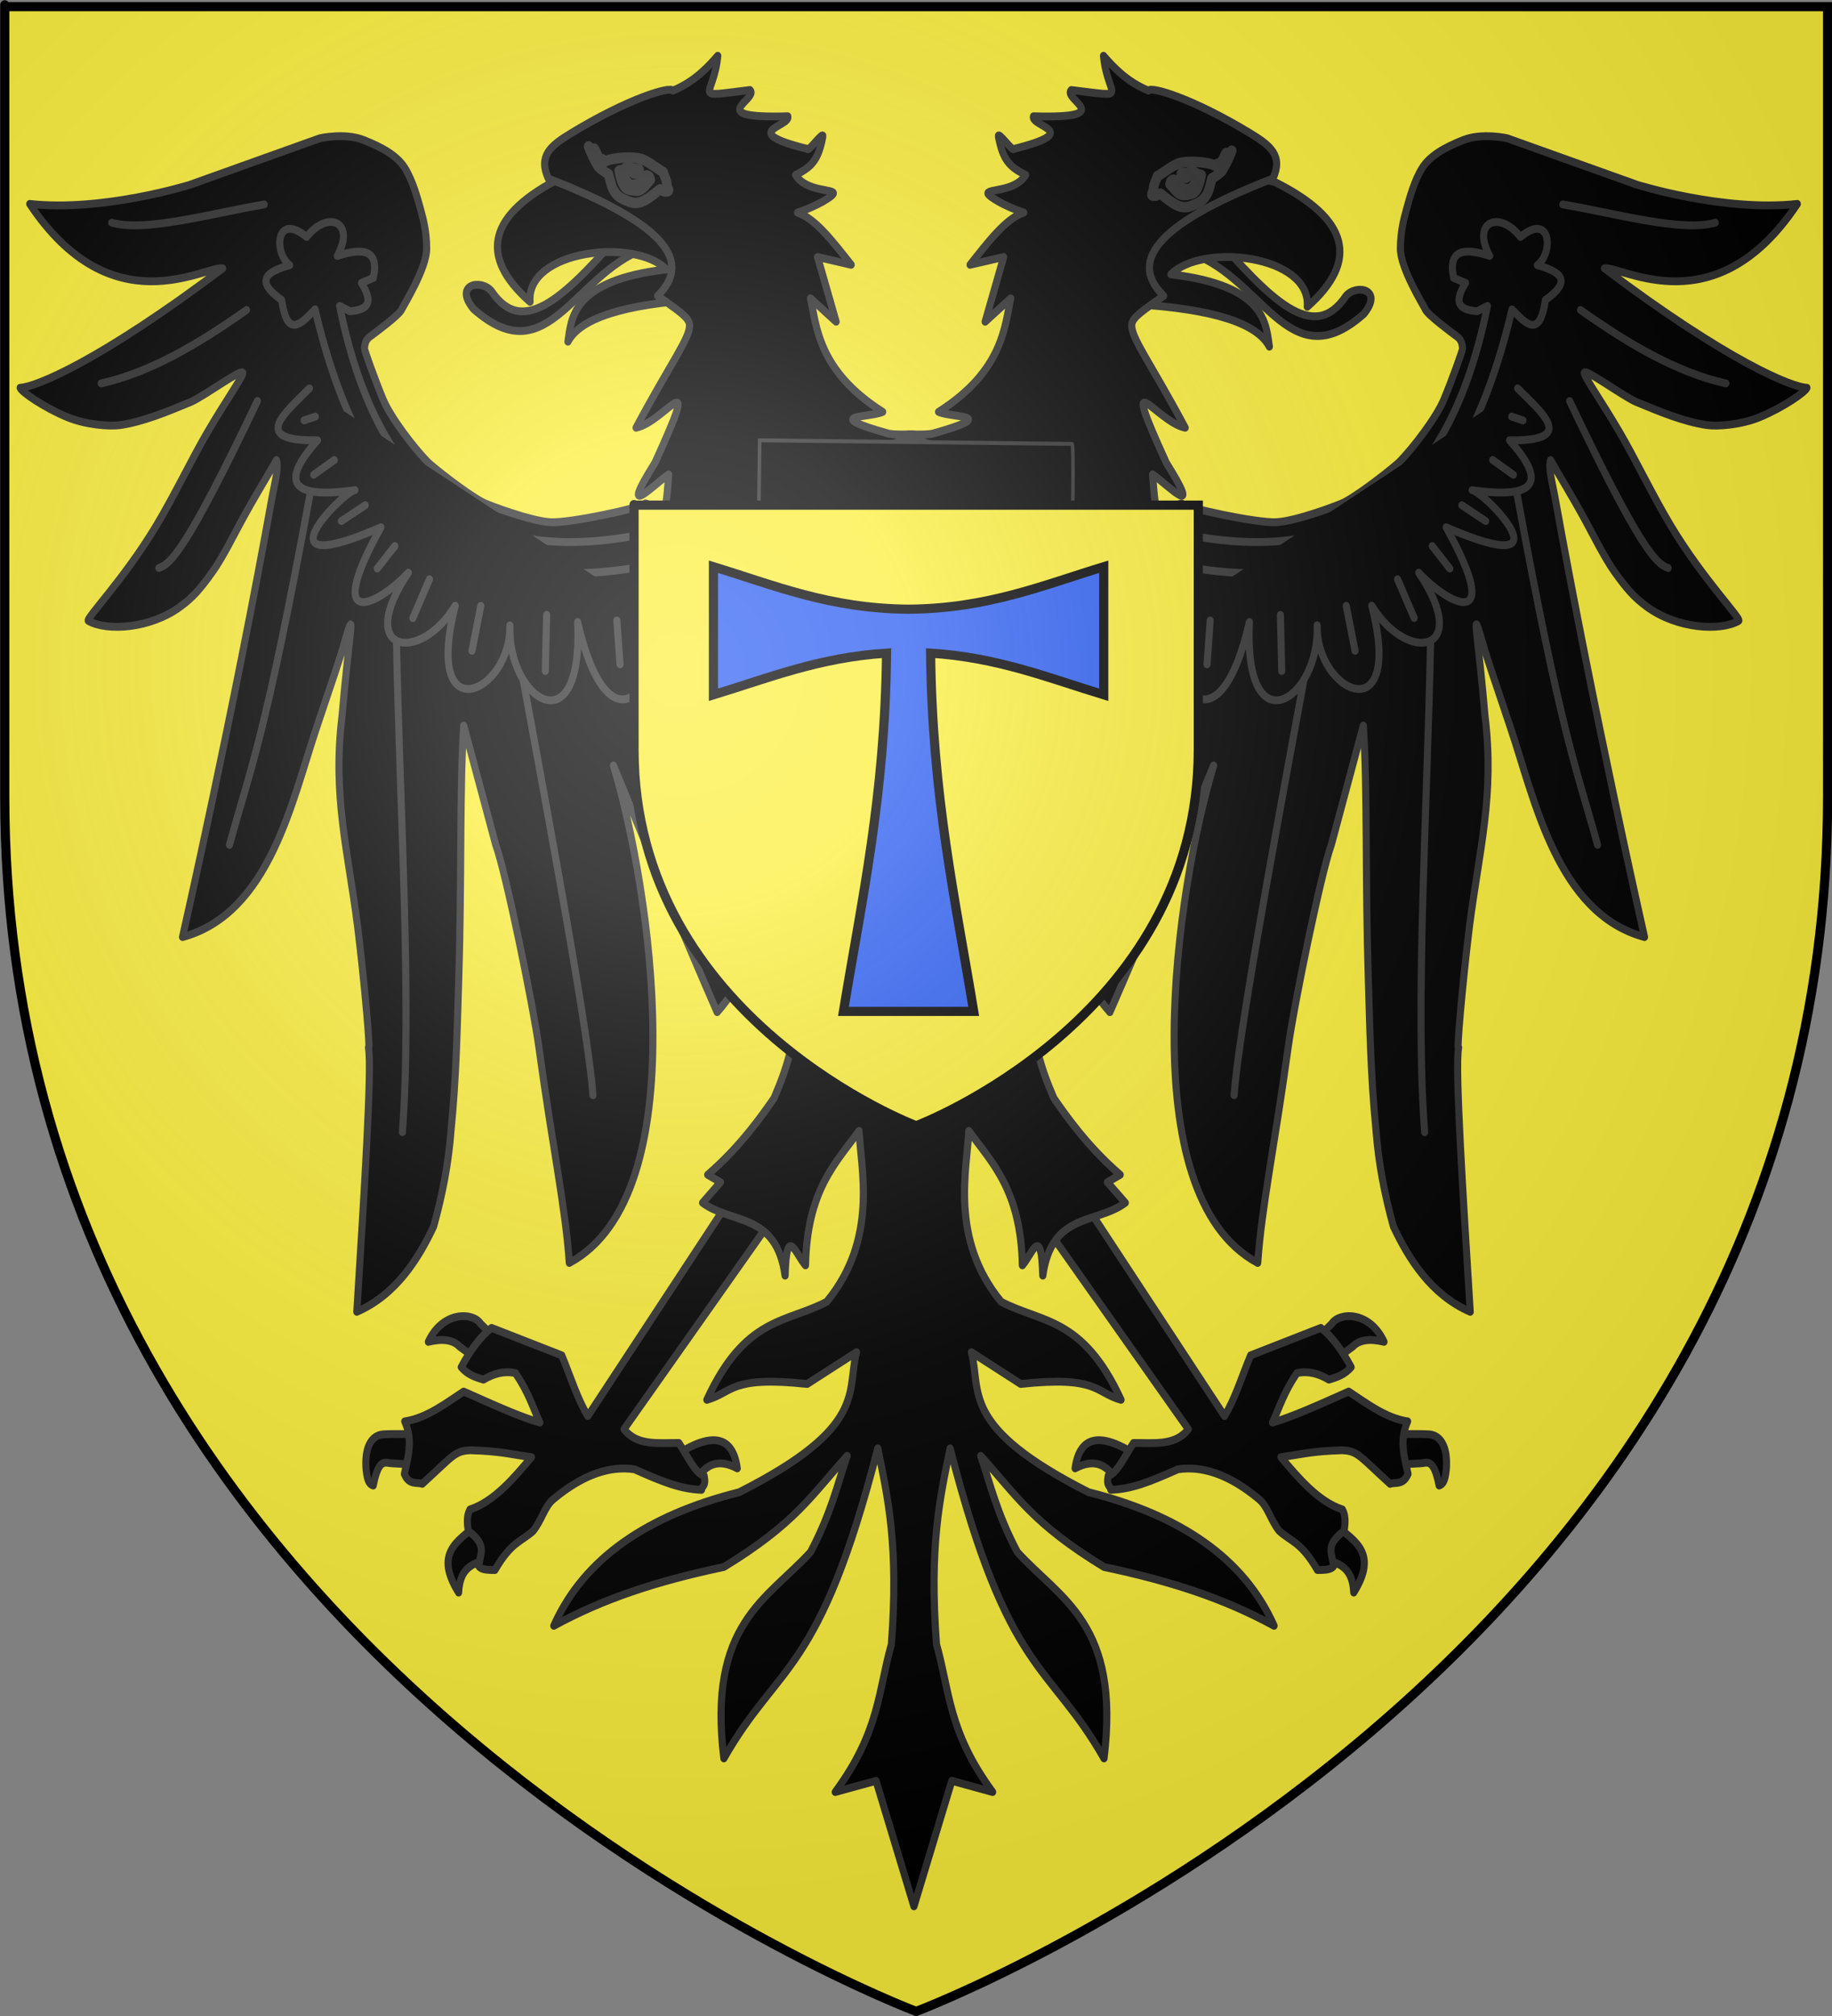 <?xml version="1.0" encoding="UTF-8" standalone="no"?>
<svg
   xmlns:dc="http://purl.org/dc/elements/1.1/"
   xmlns:cc="http://web.resource.org/cc/"
   xmlns:rdf="http://www.w3.org/1999/02/22-rdf-syntax-ns#"
   xmlns:svg="http://www.w3.org/2000/svg"
   xmlns="http://www.w3.org/2000/svg"
   xmlns:xlink="http://www.w3.org/1999/xlink"
   xmlns:sodipodi="http://sodipodi.sourceforge.net/DTD/sodipodi-0.dtd"
   xmlns:inkscape="http://www.inkscape.org/namespaces/inkscape"
   height="660"
   width="600"
   version="1.0"
   id="svg2"
   sodipodi:version="0.32"
   inkscape:version="0.45.1"
   sodipodi:docname="Blason_Saint_Antoine_lAbbaye.svg"
   sodipodi:docbase="C:\monAtelierGraphique\Blasons"
   inkscape:export-filename="/Users/olivier/Desktop/Blason Rouge/Blason_Vide_3D.png"
   inkscape:export-xdpi="144"
   inkscape:export-ydpi="144"
   inkscape:output_extension="org.inkscape.output.svg.inkscape">
  <rect width="100%" height="100%" fill="#808080" stroke="none"/>
  <sodipodi:namedview
     inkscape:window-height="750"
     inkscape:window-width="1280"
     inkscape:pageshadow="2"
     inkscape:pageopacity="0.0"
     guidetolerance="10.0"
     gridtolerance="10.0"
     objecttolerance="10.0"
     borderopacity="1.0"
     bordercolor="#666666"
     pagecolor="#ffffff"
     id="base"
     showgrid="false"
     height="660px"
     inkscape:zoom="0.1575"
     inkscape:cx="574.2431"
     inkscape:cy="213.4076"
     inkscape:window-x="-8"
     inkscape:window-y="-8"
     inkscape:current-layer="layer1"
     showguides="true"
     inkscape:guide-bbox="true" />
  <desc
     id="desc4">Flag of Canton of Valais (Wallis)</desc>
  <defs
     id="defs6">
    <linearGradient
       id="linearGradient2893">
      <stop
         style="stop-color:white;stop-opacity:0.314;"
         offset="0"
         id="stop2895" />
      <stop
         id="stop2897"
         offset="0.19"
         style="stop-color:white;stop-opacity:0.251;" />
      <stop
         style="stop-color:#6b6b6b;stop-opacity:0.125;"
         offset="0.6"
         id="stop2901" />
      <stop
         style="stop-color:black;stop-opacity:0.125;"
         offset="1"
         id="stop2899" />
    </linearGradient>
    <linearGradient
       id="linearGradient2885">
      <stop
         id="stop2887"
         offset="0"
         style="stop-color:white;stop-opacity:1;" />
      <stop
         style="stop-color:white;stop-opacity:1;"
         offset="0.229"
         id="stop2891" />
      <stop
         id="stop2889"
         offset="1"
         style="stop-color:black;stop-opacity:1;" />
    </linearGradient>
    <linearGradient
       id="linearGradient2955">
      <stop
         id="stop2867"
         offset="0"
         style="stop-color:#fd0000;stop-opacity:1;" />
      <stop
         style="stop-color:#e77275;stop-opacity:0.659;"
         offset="0.5"
         id="stop2873" />
      <stop
         style="stop-color:black;stop-opacity:0.323;"
         offset="1"
         id="stop2959" />
    </linearGradient>
    <radialGradient
       inkscape:collect="always"
       xlink:href="#linearGradient2955"
       id="radialGradient2961"
       cx="225.524"
       cy="218.901"
       fx="225.524"
       fy="218.901"
       r="300"
       gradientTransform="matrix(-4.167939e-4,2.183,-1.884,-3.599562e-4,615.597,-289.121)"
       gradientUnits="userSpaceOnUse" />
    <polygon
       id="star"
       transform="scale(53,53)"
       points="0,-1 0.588,0.809 -0.951,-0.309 0.951,-0.309 -0.588,0.809 0,-1 " />
    <clipPath
       id="clip">
      <path
         d="M 0,-200 L 0,600 L 300,600 L 300,-200 L 0,-200 z "
         id="path10" />
    </clipPath>
    <radialGradient
       inkscape:collect="always"
       xlink:href="#linearGradient2955"
       id="radialGradient1911"
       gradientUnits="userSpaceOnUse"
       gradientTransform="matrix(-4.167939e-4,2.183,-1.884,-3.599562e-4,615.597,-289.121)"
       cx="225.524"
       cy="218.901"
       fx="225.524"
       fy="218.901"
       r="300" />
    <radialGradient
       inkscape:collect="always"
       xlink:href="#linearGradient2955"
       id="radialGradient2865"
       gradientUnits="userSpaceOnUse"
       gradientTransform="matrix(0,1.749,-1.593,-1.049767e-7,551.788,-191.29)"
       cx="225.524"
       cy="218.901"
       fx="225.524"
       fy="218.901"
       r="300" />
    <radialGradient
       inkscape:collect="always"
       xlink:href="#linearGradient2955"
       id="radialGradient2871"
       gradientUnits="userSpaceOnUse"
       gradientTransform="matrix(0,1.386,-1.323,-5.741131e-8,-158.082,-109.541)"
       cx="225.524"
       cy="218.901"
       fx="225.524"
       fy="218.901"
       r="300" />
    <radialGradient
       inkscape:collect="always"
       xlink:href="#linearGradient2893"
       id="radialGradient3163"
       gradientUnits="userSpaceOnUse"
       gradientTransform="matrix(1.353,0,0,1.349,-77.629,-85.747)"
       cx="221.445"
       cy="226.331"
       fx="221.445"
       fy="226.331"
       r="300" />
  </defs>
  <g
     inkscape:groupmode="layer"
     id="layer3"
     inkscape:label="Fond écu"
     style="display:inline"
     sodipodi:insensitive="true">
    <path
       id="path2855"
       style="fill:#fcef3c;fill-opacity:1;fill-rule:evenodd;stroke:none;stroke-width:1px;stroke-linecap:butt;stroke-linejoin:miter;stroke-opacity:1"
       d="M 300,658.5 C 300,658.5 598.5,546.18 598.5,260.728 C 598.5,-24.723 598.5,2.176 598.5,2.176 L 1.5,2.176 L 1.5,260.728 C 1.5,546.18 300,658.5 300,658.5 z "
       sodipodi:nodetypes="cccccc" />
  </g>
  <g
     inkscape:groupmode="layer"
     id="layer4"
     inkscape:label="Meubles"
     style="display:inline">
    <g
       id="g17906"
       transform="matrix(0.386,0,0,0.428,-765.773,65.234)"
       style="fill:#000000;fill-opacity:1;stroke:#313131;stroke-opacity:1">
      <g
         transform="translate(2395.508,80.528)"
         id="g14357"
         style="opacity:1;fill:#000000;fill-opacity:1;stroke:#313131;stroke-width:6;stroke-linecap:round;stroke-linejoin:round;stroke-miterlimit:4;stroke-dasharray:none;stroke-opacity:1">
        <g
           id="g12549"
           style="fill:#000000;fill-opacity:1;stroke:#313131;stroke-width:6;stroke-linecap:round;stroke-linejoin:round;stroke-miterlimit:4;stroke-dasharray:none;stroke-opacity:1">
          <g
             id="g12543"
             style="fill:#000000;fill-opacity:1;stroke:#313131;stroke-width:6;stroke-linecap:round;stroke-linejoin:round;stroke-miterlimit:4;stroke-dasharray:none;stroke-opacity:1">
            <path
               id="path6333"
               style="opacity:1;color:#000000;fill:#000000;fill-opacity:1;fill-rule:nonzero;stroke:#313131;stroke-width:6;stroke-linecap:round;stroke-linejoin:round;marker:none;marker-start:none;marker-mid:none;marker-end:none;stroke-miterlimit:4;stroke-dasharray:none;stroke-dashoffset:0;stroke-opacity:1;visibility:visible;display:inline;overflow:visible"
               d="M -54.394,887.559 C -54.3,886.984 -53.496,863.979 -53.511,864.178 C -53.525,864.377 -83.426,863.387 -88.58,864.488 C -97.384,866.37 -102.415,875.394 -101.015,891.243 C -100.21,896.499 -99.675,902.025 -94.954,903.365 C -90.172,881.355 -84.363,886.272 -79.29,886.349 C -73.159,886.443 -54.488,888.135 -54.394,887.559 z " />
            <path
               id="path8112"
               style="opacity:1;color:#000000;fill:#000000;fill-opacity:1;fill-rule:nonzero;stroke:#313131;stroke-width:6;stroke-linecap:round;stroke-linejoin:round;marker:none;marker-start:none;marker-mid:none;marker-end:none;stroke-miterlimit:4;stroke-dasharray:none;stroke-dashoffset:0;stroke-opacity:1;visibility:visible;display:inline;overflow:visible"
               d="M 10,792.005 L -5.714,807.719 L -21.786,797.005 C -27.043,791.938 -36.203,790.722 -48.214,793.434 C -35.924,769.584 -10.156,770.846 -3.929,779.505 L 10,792.005 z " />
            <path
               id="path9884"
               style="opacity:1;color:#000000;fill:#000000;fill-opacity:1;fill-rule:nonzero;stroke:#313131;stroke-width:6;stroke-linecap:round;stroke-linejoin:round;marker:none;marker-start:none;marker-mid:none;marker-end:none;stroke-miterlimit:4;stroke-dasharray:none;stroke-dashoffset:0;stroke-opacity:1;visibility:visible;display:inline;overflow:visible"
               d="M 5.714,959.148 C 18.718,955.994 10.534,920.592 -6.786,933.434 C -24.106,946.275 -43.12,955.381 -22.5,985.219 C -21.457,963.665 -7.289,962.302 5.714,959.148 z " />
            <path
               id="path11656"
               style="opacity:1;color:#000000;fill:#000000;fill-opacity:1;fill-rule:nonzero;stroke:#313131;stroke-width:6;stroke-linecap:round;stroke-linejoin:round;marker:none;marker-start:none;marker-mid:none;marker-end:none;stroke-miterlimit:4;stroke-dasharray:none;stroke-dashoffset:0;stroke-opacity:1;visibility:visible;display:inline;overflow:visible"
               d="M 162.857,879.505 C 193.264,862.045 210.188,865.774 213.929,890.219 C 197.768,882.443 187.252,887.208 179.643,898.434" />
          </g>
          <path
             id="path5446"
             style="opacity:1;color:#000000;fill:#000000;fill-opacity:1;fill-rule:nonzero;stroke:#313131;stroke-width:6;stroke-linecap:round;stroke-linejoin:round;marker:none;marker-start:none;marker-mid:none;marker-end:none;stroke-miterlimit:4;stroke-dasharray:none;stroke-dashoffset:0;stroke-opacity:1;visibility:visible;display:inline;overflow:visible"
             d="M 245.714,696.648 L 211.429,679.505 L 87.143,850.219 C 78.675,838.004 72.269,819.602 65,803.791 L 5.418,782.781 C -3.642,789.014 -12.562,799.755 -20.296,812.781 C -14.876,818.583 -8.165,820.511 -1.429,822.362 C 7.619,817.44 16.667,815.551 25.714,817.362 C 36.78,832.062 40.25,842.963 46.429,855.219 C 29.662,850.837 8.944,842.375 -18.24,831.475 C -33.227,840.31 -49.469,851.766 -68.24,854.296 C -66.578,857.609 -65.531,860.846 -64.943,864.025 C -62.988,874.58 -66.091,884.504 -68.571,894.505 C -64.309,903.546 -57.775,900.426 -53.398,902.066 C -27.623,881.024 -26.083,876.868 -12.684,876.352 C 14.237,877.051 23.227,879.742 39.286,881.648 C 24.508,897.584 7.394,915.744 -12.857,921.648 C -15.728,926.326 -15.423,932.063 -14.286,938.076 C 2.933,949.584 -4.951,956.134 -5.296,965.133 C -3.325,967.787 2.336,967.981 8.276,967.99 C 22.299,946.247 30.306,946.563 40.714,938.076 C 48.124,929.715 50.369,919.416 57.894,913.766 C 83.467,894.567 106.19,888.193 126.724,890.934 C 151.453,900.9 165.896,905.965 183.571,906.648 C 184.173,903.088 187.644,904.258 185.801,895.811 C 178.658,894.704 171.515,880.508 164.372,870.811 C 147.167,870.68 128.643,873.189 117.857,860.219 L 245.714,696.648 z " />
        </g>
        <g
           id="g12557"
           style="fill:#000000;fill-opacity:1;stroke:#313131;stroke-width:6;stroke-linecap:round;stroke-linejoin:round;stroke-miterlimit:4;stroke-dasharray:none;stroke-opacity:1"
           transform="matrix(-1,0,0,1,714.467,0)">
          <g
             id="g12559"
             style="fill:#000000;fill-opacity:1;stroke:#313131;stroke-width:6;stroke-linecap:round;stroke-linejoin:round;stroke-miterlimit:4;stroke-dasharray:none;stroke-opacity:1">
            <path
               id="path12561"
               style="opacity:1;color:#000000;fill:#000000;fill-opacity:1;fill-rule:nonzero;stroke:#313131;stroke-width:6;stroke-linecap:round;stroke-linejoin:round;marker:none;marker-start:none;marker-mid:none;marker-end:none;stroke-miterlimit:4;stroke-dasharray:none;stroke-dashoffset:0;stroke-opacity:1;visibility:visible;display:inline;overflow:visible"
               d="M -54.394,887.559 C -54.3,886.984 -53.496,863.979 -53.511,864.178 C -53.525,864.377 -83.426,863.387 -88.58,864.488 C -97.384,866.37 -102.415,875.394 -101.015,891.243 C -100.21,896.499 -99.675,902.025 -94.954,903.365 C -90.172,881.355 -84.363,886.272 -79.29,886.349 C -73.159,886.443 -54.488,888.135 -54.394,887.559 z " />
            <path
               id="path12563"
               style="opacity:1;color:#000000;fill:#000000;fill-opacity:1;fill-rule:nonzero;stroke:#313131;stroke-width:6;stroke-linecap:round;stroke-linejoin:round;marker:none;marker-start:none;marker-mid:none;marker-end:none;stroke-miterlimit:4;stroke-dasharray:none;stroke-dashoffset:0;stroke-opacity:1;visibility:visible;display:inline;overflow:visible"
               d="M 10,792.005 L -5.714,807.719 L -21.786,797.005 C -27.043,791.938 -36.203,790.722 -48.214,793.434 C -35.924,769.584 -10.156,770.846 -3.929,779.505 L 10,792.005 z " />
            <path
               id="path12565"
               style="opacity:1;color:#000000;fill:#000000;fill-opacity:1;fill-rule:nonzero;stroke:#313131;stroke-width:6;stroke-linecap:round;stroke-linejoin:round;marker:none;marker-start:none;marker-mid:none;marker-end:none;stroke-miterlimit:4;stroke-dasharray:none;stroke-dashoffset:0;stroke-opacity:1;visibility:visible;display:inline;overflow:visible"
               d="M 5.714,959.148 C 18.718,955.994 10.534,920.592 -6.786,933.434 C -24.106,946.275 -43.12,955.381 -22.5,985.219 C -21.457,963.665 -7.289,962.302 5.714,959.148 z " />
            <path
               id="path12567"
               style="opacity:1;color:#000000;fill:#000000;fill-opacity:1;fill-rule:nonzero;stroke:#313131;stroke-width:6;stroke-linecap:round;stroke-linejoin:round;marker:none;marker-start:none;marker-mid:none;marker-end:none;stroke-miterlimit:4;stroke-dasharray:none;stroke-dashoffset:0;stroke-opacity:1;visibility:visible;display:inline;overflow:visible"
               d="M 162.857,879.505 C 193.264,862.045 210.188,865.774 213.929,890.219 C 197.768,882.443 187.252,887.208 179.643,898.434" />
          </g>
          <path
             id="path12569"
             style="opacity:1;color:#000000;fill:#000000;fill-opacity:1;fill-rule:nonzero;stroke:#313131;stroke-width:6;stroke-linecap:round;stroke-linejoin:round;marker:none;marker-start:none;marker-mid:none;marker-end:none;stroke-miterlimit:4;stroke-dasharray:none;stroke-dashoffset:0;stroke-opacity:1;visibility:visible;display:inline;overflow:visible"
             d="M 245.714,696.648 L 211.429,679.505 L 87.143,850.219 C 78.675,838.004 72.269,819.602 65,803.791 L 5.418,782.781 C -3.642,789.014 -12.562,799.755 -20.296,812.781 C -14.876,818.583 -8.165,820.511 -1.429,822.362 C 7.619,817.44 16.667,815.551 25.714,817.362 C 36.78,832.062 40.25,842.963 46.429,855.219 C 29.662,850.837 8.944,842.375 -18.24,831.475 C -33.227,840.31 -49.469,851.766 -68.24,854.296 C -66.578,857.609 -65.531,860.846 -64.943,864.025 C -62.988,874.58 -66.091,884.504 -68.571,894.505 C -64.309,903.546 -57.775,900.426 -53.398,902.066 C -27.623,881.024 -26.083,876.868 -12.684,876.352 C 14.237,877.051 23.227,879.742 39.286,881.648 C 24.508,897.584 7.394,915.744 -12.857,921.648 C -15.728,926.326 -15.423,932.063 -14.286,938.076 C 2.933,949.584 -4.951,956.134 -5.296,965.133 C -3.325,967.787 2.336,967.981 8.276,967.99 C 22.299,946.247 30.306,946.563 40.714,938.076 C 48.124,929.715 50.369,919.416 57.894,913.766 C 83.467,894.567 106.19,888.193 126.724,890.934 C 151.453,900.9 165.896,905.965 183.571,906.648 C 184.173,903.088 187.644,904.258 185.801,895.811 C 178.658,894.704 171.515,880.508 164.372,870.811 C 147.167,870.68 128.643,873.189 117.857,860.219 L 245.714,696.648 z " />
        </g>
      </g>
      <g
         id="g17845"
         style="fill:#000000;fill-opacity:1;stroke:#313131;stroke-opacity:1">
        <g
           transform="matrix(-0.957,-0.291,-0.291,0.957,3547.113,17.507)"
           id="g11906"
           style="fill:#000000;fill-opacity:1;stroke:#313131;stroke-opacity:1">
          <path
             id="path11908"
             style="opacity:1;color:#000000;fill:#000000;fill-opacity:1;fill-rule:nonzero;stroke:#313131;stroke-width:6;stroke-linecap:butt;stroke-linejoin:round;marker:none;marker-start:none;marker-mid:none;marker-end:none;stroke-miterlimit:4;stroke-dasharray:none;stroke-dashoffset:0;stroke-opacity:1;visibility:visible;display:inline;overflow:visible"
             d="M 483.388,375.417 L 473.792,368.851 C 469.246,371.124 408.637,364.81 392.727,359.254 C 376.817,353.699 345.162,330.883 341.967,327.94 C 329.146,316.129 308.348,288.409 306.334,285.008 C 298.318,271.473 286.054,243.296 283.944,227.891 C 281.826,212.425 279.677,187.503 280.182,186.24 C 280.687,184.978 282.074,180.389 286.913,178.942 C 292.358,177.315 315.682,170.265 318.943,166.889 C 321.551,164.188 348.793,142.687 352.956,128.157 C 356.522,115.711 356.657,106.969 356.657,97.877 C 356.657,88.786 356.614,74.932 353.078,64.073 C 349.543,53.214 339.485,43.538 325.848,33.437 C 312.211,23.335 290.702,21.358 290.702,21.358 L 175.248,23.317 C 175.131,23.341 98.609,21.873 40.645,-2.214 C 79.666,107.919 168.822,86.256 182.868,92.574 C 60.754,130.519 3.862,133.201 -8.051,129.95 C -7.865,133.268 6.862,150.2 23.706,163.05 C 37.333,173.446 56.214,180.522 65.185,181.973 C 83.997,185.015 104.697,183.861 127.036,182.432 C 139.534,181.632 179.06,169.409 175.797,174.397 C 173.236,178.31 155.677,190.52 134.191,208.59 C 115.314,224.466 93.44,246.597 71.862,264.343 C 33.271,296.081 -6.768,315.165 -4.516,317.333 C 8.223,329.594 43.655,338.31 73.074,329.645 C 85.703,325.925 93.564,321.46 107.362,311.924 C 118.025,304.555 132.859,290.208 141.654,282.27 C 158.345,267.207 174.025,254.743 183.878,246.117 C 183.847,252.893 178.629,260.158 172.261,271.876 C 92.459,420.874 1.545,571.892 1.545,571.892 C 77.959,576.105 121.129,498.401 157.879,450.504 C 204.654,389.541 193.971,402.3 204.081,388.549 C 214.191,374.798 201.665,397.227 180.342,449.158 C 154.513,505.509 155.176,548.684 145.889,608.018 C 138.728,652.298 128.091,704.802 127.814,698.666 C 126.816,713.448 90.146,808.844 59.629,889.079 C 95.686,886.173 121.564,865.228 140.946,845.643 C 155.341,824.322 167.291,802.649 176.302,779.983 C 192.722,741.746 204.613,705.14 216.581,670.175 C 241.656,596.925 259.159,532.268 276.812,486.534 L 276.251,581.635 C 278.378,604.356 270.909,708.382 266.281,740.22 C 255.028,817.635 252.31,863.592 242.972,905.747 C 361.644,887.284 392.182,650.238 389.444,552.699 C 399.209,625.65 408.974,696.499 418.738,758.77 C 442.455,745.531 455.851,731.912 461.67,705.232 C 466.889,631.456 473.118,568.019 478.337,505.727 L 527.33,410.772 L 483.388,375.417 z " />
          <g
             style="opacity:1;fill:#000000;fill-opacity:1;stroke:#313131;stroke-width:6;stroke-linecap:round;stroke-linejoin:round;stroke-miterlimit:4;stroke-dasharray:none;stroke-opacity:1"
             id="g11910"
             transform="matrix(-1,0,0,1,964.52,139.385)">
            <path
               d="M -190.714,7.362 C -148.179,11.431 -102.748,2.465 -56.429,-10.495"
               transform="matrix(-1,0,0,1,715.071,0)"
               style="opacity:1;color:#000000;fill:#000000;fill-opacity:1;fill-rule:nonzero;stroke:#313131;stroke-width:6;stroke-linecap:round;stroke-linejoin:round;marker:none;marker-start:none;marker-mid:none;marker-end:none;stroke-miterlimit:4;stroke-dasharray:none;stroke-dashoffset:0;stroke-opacity:1;visibility:visible;display:inline;overflow:visible"
               id="path11912" />
            <path
               d="M -67.857,58.791 C -158.716,150.451 -174.578,156.649 -185,156.648"
               transform="matrix(-1,0,0,1,715.071,0)"
               style="opacity:1;color:#000000;fill:#000000;fill-opacity:1;fill-rule:nonzero;stroke:#313131;stroke-width:6;stroke-linecap:round;stroke-linejoin:round;marker:none;marker-start:none;marker-mid:none;marker-end:none;stroke-miterlimit:4;stroke-dasharray:none;stroke-dashoffset:0;stroke-opacity:1;visibility:visible;display:inline;overflow:visible"
               id="path11914" />
            <path
               d="M -189.286,376.648 C -154.971,325.543 -136.44,307.026 -46.429,140.934"
               transform="matrix(-1,0,0,1,715.071,0)"
               style="opacity:1;color:#000000;fill:#000000;fill-opacity:1;fill-rule:nonzero;stroke:#313131;stroke-width:6;stroke-linecap:round;stroke-linejoin:round;marker:none;marker-start:none;marker-mid:none;marker-end:none;stroke-miterlimit:4;stroke-dasharray:none;stroke-dashoffset:0;stroke-opacity:1;visibility:visible;display:inline;overflow:visible"
               id="path11916" />
            <path
               d="M -112.857,629.505 C -76.541,538.331 -43.197,392.659 -8.571,269.362"
               transform="matrix(-1,0,0,1,715.071,0)"
               style="opacity:1;color:#000000;fill:#000000;fill-opacity:1;fill-rule:nonzero;stroke:#313131;stroke-width:6;stroke-linecap:round;stroke-linejoin:round;marker:none;marker-start:none;marker-mid:none;marker-end:none;stroke-miterlimit:4;stroke-dasharray:none;stroke-dashoffset:0;stroke-opacity:1;visibility:visible;display:inline;overflow:visible"
               id="path11918" />
            <path
               d="M 50,649.505 C 59.353,607.608 72.672,468.595 85.714,328.934"
               transform="matrix(-1,0,0,1,715.071,0)"
               style="opacity:1;color:#000000;fill:#000000;fill-opacity:1;fill-rule:nonzero;stroke:#313131;stroke-width:6;stroke-linecap:round;stroke-linejoin:round;marker:none;marker-start:none;marker-mid:none;marker-end:none;stroke-miterlimit:4;stroke-dasharray:none;stroke-dashoffset:0;stroke-opacity:1;visibility:visible;display:inline;overflow:visible"
               id="path11920" />
            <path
               d="M 177.857,541.648 L 177.857,371.648"
               transform="matrix(-1,0,0,1,715.071,0)"
               style="opacity:1;color:#000000;fill:#000000;fill-opacity:1;fill-rule:nonzero;stroke:#313131;stroke-width:6;stroke-linecap:round;stroke-linejoin:round;marker:none;marker-start:none;marker-mid:none;marker-end:none;stroke-miterlimit:4;stroke-dasharray:none;stroke-dashoffset:0;stroke-opacity:1;visibility:visible;display:inline;overflow:visible"
               id="path11922" />
            <path
               d="M 232.857,253.076 C 235.017,267.133 235.391,265.122 237.143,278.076 C 95.798,266.703 -8.919,208.502 -0.714,5.934 C -15.161,13.16 -29.837,20.845 -25.714,-9.066 C -44.174,-30.857 -30.617,-33.437 -11.429,-32.638 C -21.963,-45.397 -10.728,-75.45 8.571,-49.066 C 31.568,-63.73 52.178,-48.221 29.286,-27.638 C 52.105,-27.485 64.9,-21.762 53.571,-2.638 L 42.857,-1.924 C 49.165,17.885 39.674,18.732 27.143,15.934 L 20,9.505 C 7.477,176.257 93.305,242.201 232.857,253.076 z "
               transform="matrix(-1,0,0,1,715.071,0)"
               style="opacity:1;color:#000000;fill:#000000;fill-opacity:1;fill-rule:nonzero;stroke:#313131;stroke-width:6;stroke-linecap:round;stroke-linejoin:round;marker:none;marker-start:none;marker-mid:none;marker-end:none;stroke-miterlimit:4;stroke-dasharray:none;stroke-dashoffset:0;stroke-opacity:1;visibility:visible;display:inline;overflow:visible"
               id="path11924" />
            <path
               d="M -22.857,62.362 C -48.732,74.595 -82.896,86.451 -27.857,102.362 C -63.897,121.847 -67.544,138.093 -8.571,148.076 C -18.271,146.125 -111.811,190.854 4.286,181.648 C -66.847,244.473 -15.695,238.104 16.429,221.648 C -45.659,267.278 5.405,291.511 47.143,257.362 C -7.648,342.809 73.212,335.088 87.143,285.219 C 68.244,339.588 119.424,393.715 142.857,299.505 C 137.982,403.233 195.731,373.092 205.714,313.076"
               transform="matrix(-1,0,0,1,715.071,0)"
               style="opacity:1;color:#000000;fill:#000000;fill-opacity:1;fill-rule:nonzero;stroke:#313131;stroke-width:6;stroke-linecap:round;stroke-linejoin:round;marker:none;marker-start:none;marker-mid:none;marker-end:none;stroke-miterlimit:4;stroke-dasharray:none;stroke-dashoffset:0;stroke-opacity:1;visibility:visible;display:inline;overflow:visible"
               id="path11926" />
            <path
               d="M -24.286,84.505 L -34.286,84.505"
               transform="matrix(-1,0,0,1,715.071,0)"
               style="opacity:1;color:#000000;fill:#000000;fill-opacity:1;fill-rule:nonzero;stroke:#313131;stroke-width:6;stroke-linecap:round;stroke-linejoin:round;marker:none;marker-start:none;marker-mid:none;marker-end:none;stroke-miterlimit:4;stroke-dasharray:none;stroke-dashoffset:0;stroke-opacity:1;visibility:visible;display:inline;overflow:visible"
               id="path11928" />
            <path
               d="M -18.571,120.934 L -38.571,126.648"
               transform="matrix(-1,0,0,1,715.071,0)"
               style="opacity:1;color:#000000;fill:#000000;fill-opacity:1;fill-rule:nonzero;stroke:#313131;stroke-width:6;stroke-linecap:round;stroke-linejoin:round;marker:none;marker-start:none;marker-mid:none;marker-end:none;stroke-miterlimit:4;stroke-dasharray:none;stroke-dashoffset:0;stroke-opacity:1;visibility:visible;display:inline;overflow:visible"
               id="path11930" />
            <path
               d="M -3.571,161.648 L -26.429,167.362"
               transform="matrix(-1,0,0,1,715.071,0)"
               style="opacity:1;color:#000000;fill:#000000;fill-opacity:1;fill-rule:nonzero;stroke:#313131;stroke-width:6;stroke-linecap:round;stroke-linejoin:round;marker:none;marker-start:none;marker-mid:none;marker-end:none;stroke-miterlimit:4;stroke-dasharray:none;stroke-dashoffset:0;stroke-opacity:1;visibility:visible;display:inline;overflow:visible"
               id="path11932" />
            <path
               d="M 11.429,198.791 L -7.857,210.934"
               transform="matrix(-1,0,0,1,715.071,0)"
               style="opacity:1;color:#000000;fill:#000000;fill-opacity:1;fill-rule:nonzero;stroke:#313131;stroke-width:6;stroke-linecap:round;stroke-linejoin:round;marker:none;marker-start:none;marker-mid:none;marker-end:none;stroke-miterlimit:4;stroke-dasharray:none;stroke-dashoffset:0;stroke-opacity:1;visibility:visible;display:inline;overflow:visible"
               id="path11934" />
            <path
               d="M 32.143,231.648 L 10,255.934"
               transform="matrix(-1,0,0,1,715.071,0)"
               style="opacity:1;color:#000000;fill:#000000;fill-opacity:1;fill-rule:nonzero;stroke:#313131;stroke-width:6;stroke-linecap:round;stroke-linejoin:round;marker:none;marker-start:none;marker-mid:none;marker-end:none;stroke-miterlimit:4;stroke-dasharray:none;stroke-dashoffset:0;stroke-opacity:1;visibility:visible;display:inline;overflow:visible"
               id="path11936" />
            <path
               d="M 67.857,263.791 L 50.714,294.505"
               transform="matrix(-1,0,0,1,715.071,0)"
               style="opacity:1;color:#000000;fill:#000000;fill-opacity:1;fill-rule:nonzero;stroke:#313131;stroke-width:6;stroke-linecap:round;stroke-linejoin:round;marker:none;marker-start:none;marker-mid:none;marker-end:none;stroke-miterlimit:4;stroke-dasharray:none;stroke-dashoffset:0;stroke-opacity:1;visibility:visible;display:inline;overflow:visible"
               id="path11938" />
            <path
               d="M 119.286,286.648 L 105.714,327.362"
               transform="matrix(-1,0,0,1,715.071,0)"
               style="opacity:1;color:#000000;fill:#000000;fill-opacity:1;fill-rule:nonzero;stroke:#313131;stroke-width:6;stroke-linecap:round;stroke-linejoin:round;marker:none;marker-start:none;marker-mid:none;marker-end:none;stroke-miterlimit:4;stroke-dasharray:none;stroke-dashoffset:0;stroke-opacity:1;visibility:visible;display:inline;overflow:visible"
               id="path11940" />
            <path
               d="M 175,308.076 L 167.857,340.934"
               transform="matrix(-1,0,0,1,715.071,0)"
               style="opacity:1;color:#000000;fill:#000000;fill-opacity:1;fill-rule:nonzero;stroke:#313131;stroke-width:6;stroke-linecap:round;stroke-linejoin:round;marker:none;marker-start:none;marker-mid:none;marker-end:none;stroke-miterlimit:4;stroke-dasharray:none;stroke-dashoffset:0;stroke-opacity:1;visibility:visible;display:inline;overflow:visible"
               id="path11942" />
            <path
               d="M -18.571,-83.352 C -64.781,-89.951 -121.158,-92.314 -146.429,-107.638"
               transform="matrix(-1,0,0,1,715.071,0)"
               style="opacity:1;color:#000000;fill:#000000;fill-opacity:1;fill-rule:nonzero;stroke:#313131;stroke-width:6;stroke-linecap:round;stroke-linejoin:round;marker:none;marker-start:none;marker-mid:none;marker-end:none;stroke-miterlimit:4;stroke-dasharray:none;stroke-dashoffset:0;stroke-opacity:1;visibility:visible;display:inline;overflow:visible"
               id="path11944" />
          </g>
        </g>
        <g
           id="g11885"
           transform="matrix(0.957,-0.291,0.291,0.957,1970.823,17.507)"
           style="fill:#000000;fill-opacity:1;stroke:#313131;stroke-opacity:1">
          <path
             d="M 483.388,375.417 L 473.792,368.851 C 469.246,371.124 408.637,364.81 392.727,359.254 C 376.817,353.699 345.162,330.883 341.967,327.94 C 329.146,316.129 308.348,288.409 306.334,285.008 C 298.318,271.473 286.054,243.296 283.944,227.891 C 281.826,212.425 279.677,187.503 280.182,186.24 C 280.687,184.978 282.074,180.389 286.913,178.942 C 292.358,177.315 315.682,170.265 318.943,166.889 C 321.551,164.188 348.793,142.687 352.956,128.157 C 356.522,115.711 356.657,106.969 356.657,97.877 C 356.657,88.786 356.614,74.932 353.078,64.073 C 349.543,53.214 339.485,43.538 325.848,33.437 C 312.211,23.335 290.702,21.358 290.702,21.358 L 175.248,23.317 C 175.131,23.341 98.609,21.873 40.645,-2.214 C 79.666,107.919 168.822,86.256 182.868,92.574 C 60.754,130.519 3.862,133.201 -8.051,129.95 C -7.865,133.268 6.862,150.2 23.706,163.05 C 37.333,173.446 56.214,180.522 65.185,181.973 C 83.997,185.015 104.697,183.861 127.036,182.432 C 139.534,181.632 179.06,169.409 175.797,174.397 C 173.236,178.31 155.677,190.52 134.191,208.59 C 115.314,224.466 93.44,246.597 71.862,264.343 C 33.271,296.081 -6.768,315.165 -4.516,317.333 C 8.223,329.594 43.655,338.31 73.074,329.645 C 85.703,325.925 93.564,321.46 107.362,311.924 C 118.025,304.555 132.859,290.208 141.654,282.27 C 158.345,267.207 174.025,254.743 183.878,246.117 C 183.847,252.893 178.629,260.158 172.261,271.876 C 92.459,420.874 1.545,571.892 1.545,571.892 C 77.959,576.105 121.129,498.401 157.879,450.504 C 204.654,389.541 193.971,402.3 204.081,388.549 C 214.191,374.798 201.665,397.227 180.342,449.158 C 154.513,505.509 155.176,548.684 145.889,608.018 C 138.728,652.298 128.091,704.802 127.814,698.666 C 126.816,713.448 90.146,808.844 59.629,889.079 C 95.686,886.173 121.564,865.228 140.946,845.643 C 155.341,824.322 167.291,802.649 176.302,779.983 C 192.722,741.746 204.613,705.14 216.581,670.175 C 241.656,596.925 259.159,532.268 276.812,486.534 L 276.251,581.635 C 278.378,604.356 270.909,708.382 266.281,740.22 C 255.028,817.635 252.31,863.592 242.972,905.747 C 361.644,887.284 392.182,650.238 389.444,552.699 C 399.209,625.65 408.974,696.499 418.738,758.77 C 442.455,745.531 455.851,731.912 461.67,705.232 C 466.889,631.456 473.118,568.019 478.337,505.727 L 527.33,410.772 L 483.388,375.417 z "
             style="opacity:1;color:#000000;fill:#000000;fill-opacity:1;fill-rule:nonzero;stroke:#313131;stroke-width:6;stroke-linecap:butt;stroke-linejoin:round;marker:none;marker-start:none;marker-mid:none;marker-end:none;stroke-miterlimit:4;stroke-dasharray:none;stroke-dashoffset:0;stroke-opacity:1;visibility:visible;display:inline;overflow:visible"
             id="path14351" />
          <g
             transform="matrix(-1,0,0,1,964.52,139.385)"
             id="g25943"
             style="opacity:1;fill:#000000;fill-opacity:1;stroke:#313131;stroke-width:6;stroke-linecap:round;stroke-linejoin:round;stroke-miterlimit:4;stroke-dasharray:none;stroke-opacity:1">
            <path
               id="path23256"
               style="opacity:1;color:#000000;fill:#000000;fill-opacity:1;fill-rule:nonzero;stroke:#313131;stroke-width:6;stroke-linecap:round;stroke-linejoin:round;marker:none;marker-start:none;marker-mid:none;marker-end:none;stroke-miterlimit:4;stroke-dasharray:none;stroke-dashoffset:0;stroke-opacity:1;visibility:visible;display:inline;overflow:visible"
               transform="matrix(-1,0,0,1,715.071,0)"
               d="M -190.714,7.362 C -148.179,11.431 -102.748,2.465 -56.429,-10.495" />
            <path
               id="path23258"
               style="opacity:1;color:#000000;fill:#000000;fill-opacity:1;fill-rule:nonzero;stroke:#313131;stroke-width:6;stroke-linecap:round;stroke-linejoin:round;marker:none;marker-start:none;marker-mid:none;marker-end:none;stroke-miterlimit:4;stroke-dasharray:none;stroke-dashoffset:0;stroke-opacity:1;visibility:visible;display:inline;overflow:visible"
               transform="matrix(-1,0,0,1,715.071,0)"
               d="M -67.857,58.791 C -158.716,150.451 -174.578,156.649 -185,156.648" />
            <path
               id="path23260"
               style="opacity:1;color:#000000;fill:#000000;fill-opacity:1;fill-rule:nonzero;stroke:#313131;stroke-width:6;stroke-linecap:round;stroke-linejoin:round;marker:none;marker-start:none;marker-mid:none;marker-end:none;stroke-miterlimit:4;stroke-dasharray:none;stroke-dashoffset:0;stroke-opacity:1;visibility:visible;display:inline;overflow:visible"
               transform="matrix(-1,0,0,1,715.071,0)"
               d="M -189.286,376.648 C -154.971,325.543 -136.44,307.026 -46.429,140.934" />
            <path
               id="path23262"
               style="opacity:1;color:#000000;fill:#000000;fill-opacity:1;fill-rule:nonzero;stroke:#313131;stroke-width:6;stroke-linecap:round;stroke-linejoin:round;marker:none;marker-start:none;marker-mid:none;marker-end:none;stroke-miterlimit:4;stroke-dasharray:none;stroke-dashoffset:0;stroke-opacity:1;visibility:visible;display:inline;overflow:visible"
               transform="matrix(-1,0,0,1,715.071,0)"
               d="M -112.857,629.505 C -76.541,538.331 -43.197,392.659 -8.571,269.362" />
            <path
               id="path23264"
               style="opacity:1;color:#000000;fill:#000000;fill-opacity:1;fill-rule:nonzero;stroke:#313131;stroke-width:6;stroke-linecap:round;stroke-linejoin:round;marker:none;marker-start:none;marker-mid:none;marker-end:none;stroke-miterlimit:4;stroke-dasharray:none;stroke-dashoffset:0;stroke-opacity:1;visibility:visible;display:inline;overflow:visible"
               transform="matrix(-1,0,0,1,715.071,0)"
               d="M 50,649.505 C 59.353,607.608 72.672,468.595 85.714,328.934" />
            <path
               id="path23266"
               style="opacity:1;color:#000000;fill:#000000;fill-opacity:1;fill-rule:nonzero;stroke:#313131;stroke-width:6;stroke-linecap:round;stroke-linejoin:round;marker:none;marker-start:none;marker-mid:none;marker-end:none;stroke-miterlimit:4;stroke-dasharray:none;stroke-dashoffset:0;stroke-opacity:1;visibility:visible;display:inline;overflow:visible"
               transform="matrix(-1,0,0,1,715.071,0)"
               d="M 177.857,541.648 L 177.857,371.648" />
            <path
               id="path25038"
               style="opacity:1;color:#000000;fill:#000000;fill-opacity:1;fill-rule:nonzero;stroke:#313131;stroke-width:6;stroke-linecap:round;stroke-linejoin:round;marker:none;marker-start:none;marker-mid:none;marker-end:none;stroke-miterlimit:4;stroke-dasharray:none;stroke-dashoffset:0;stroke-opacity:1;visibility:visible;display:inline;overflow:visible"
               transform="matrix(-1,0,0,1,715.071,0)"
               d="M 232.857,253.076 C 235.017,267.133 235.391,265.122 237.143,278.076 C 95.798,266.703 -8.919,208.502 -0.714,5.934 C -15.161,13.16 -29.837,20.845 -25.714,-9.066 C -44.174,-30.857 -30.617,-33.437 -11.429,-32.638 C -21.963,-45.397 -10.728,-75.45 8.571,-49.066 C 31.568,-63.73 52.178,-48.221 29.286,-27.638 C 52.105,-27.485 64.9,-21.762 53.571,-2.638 L 42.857,-1.924 C 49.165,17.885 39.674,18.732 27.143,15.934 L 20,9.505 C 7.477,176.257 93.305,242.201 232.857,253.076 z " />
            <path
               id="path25925"
               style="opacity:1;color:#000000;fill:#000000;fill-opacity:1;fill-rule:nonzero;stroke:#313131;stroke-width:6;stroke-linecap:round;stroke-linejoin:round;marker:none;marker-start:none;marker-mid:none;marker-end:none;stroke-miterlimit:4;stroke-dasharray:none;stroke-dashoffset:0;stroke-opacity:1;visibility:visible;display:inline;overflow:visible"
               transform="matrix(-1,0,0,1,715.071,0)"
               d="M -22.857,62.362 C -48.732,74.595 -82.896,86.451 -27.857,102.362 C -63.897,121.847 -67.544,138.093 -8.571,148.076 C -18.271,146.125 -111.811,190.854 4.286,181.648 C -66.847,244.473 -15.695,238.104 16.429,221.648 C -45.659,267.278 5.405,291.511 47.143,257.362 C -7.648,342.809 73.212,335.088 87.143,285.219 C 68.244,339.588 119.424,393.715 142.857,299.505 C 137.982,403.233 195.731,373.092 205.714,313.076" />
            <path
               id="path25927"
               style="opacity:1;color:#000000;fill:#000000;fill-opacity:1;fill-rule:nonzero;stroke:#313131;stroke-width:6;stroke-linecap:round;stroke-linejoin:round;marker:none;marker-start:none;marker-mid:none;marker-end:none;stroke-miterlimit:4;stroke-dasharray:none;stroke-dashoffset:0;stroke-opacity:1;visibility:visible;display:inline;overflow:visible"
               transform="matrix(-1,0,0,1,715.071,0)"
               d="M -24.286,84.505 L -34.286,84.505" />
            <path
               id="path25929"
               style="opacity:1;color:#000000;fill:#000000;fill-opacity:1;fill-rule:nonzero;stroke:#313131;stroke-width:6;stroke-linecap:round;stroke-linejoin:round;marker:none;marker-start:none;marker-mid:none;marker-end:none;stroke-miterlimit:4;stroke-dasharray:none;stroke-dashoffset:0;stroke-opacity:1;visibility:visible;display:inline;overflow:visible"
               transform="matrix(-1,0,0,1,715.071,0)"
               d="M -18.571,120.934 L -38.571,126.648" />
            <path
               id="path25931"
               style="opacity:1;color:#000000;fill:#000000;fill-opacity:1;fill-rule:nonzero;stroke:#313131;stroke-width:6;stroke-linecap:round;stroke-linejoin:round;marker:none;marker-start:none;marker-mid:none;marker-end:none;stroke-miterlimit:4;stroke-dasharray:none;stroke-dashoffset:0;stroke-opacity:1;visibility:visible;display:inline;overflow:visible"
               transform="matrix(-1,0,0,1,715.071,0)"
               d="M -3.571,161.648 L -26.429,167.362" />
            <path
               id="path25933"
               style="opacity:1;color:#000000;fill:#000000;fill-opacity:1;fill-rule:nonzero;stroke:#313131;stroke-width:6;stroke-linecap:round;stroke-linejoin:round;marker:none;marker-start:none;marker-mid:none;marker-end:none;stroke-miterlimit:4;stroke-dasharray:none;stroke-dashoffset:0;stroke-opacity:1;visibility:visible;display:inline;overflow:visible"
               transform="matrix(-1,0,0,1,715.071,0)"
               d="M 11.429,198.791 L -7.857,210.934" />
            <path
               id="path25935"
               style="opacity:1;color:#000000;fill:#000000;fill-opacity:1;fill-rule:nonzero;stroke:#313131;stroke-width:6;stroke-linecap:round;stroke-linejoin:round;marker:none;marker-start:none;marker-mid:none;marker-end:none;stroke-miterlimit:4;stroke-dasharray:none;stroke-dashoffset:0;stroke-opacity:1;visibility:visible;display:inline;overflow:visible"
               transform="matrix(-1,0,0,1,715.071,0)"
               d="M 32.143,231.648 L 10,255.934" />
            <path
               id="path25937"
               style="opacity:1;color:#000000;fill:#000000;fill-opacity:1;fill-rule:nonzero;stroke:#313131;stroke-width:6;stroke-linecap:round;stroke-linejoin:round;marker:none;marker-start:none;marker-mid:none;marker-end:none;stroke-miterlimit:4;stroke-dasharray:none;stroke-dashoffset:0;stroke-opacity:1;visibility:visible;display:inline;overflow:visible"
               transform="matrix(-1,0,0,1,715.071,0)"
               d="M 67.857,263.791 L 50.714,294.505" />
            <path
               id="path25939"
               style="opacity:1;color:#000000;fill:#000000;fill-opacity:1;fill-rule:nonzero;stroke:#313131;stroke-width:6;stroke-linecap:round;stroke-linejoin:round;marker:none;marker-start:none;marker-mid:none;marker-end:none;stroke-miterlimit:4;stroke-dasharray:none;stroke-dashoffset:0;stroke-opacity:1;visibility:visible;display:inline;overflow:visible"
               transform="matrix(-1,0,0,1,715.071,0)"
               d="M 119.286,286.648 L 105.714,327.362" />
            <path
               id="path25941"
               style="opacity:1;color:#000000;fill:#000000;fill-opacity:1;fill-rule:nonzero;stroke:#313131;stroke-width:6;stroke-linecap:round;stroke-linejoin:round;marker:none;marker-start:none;marker-mid:none;marker-end:none;stroke-miterlimit:4;stroke-dasharray:none;stroke-dashoffset:0;stroke-opacity:1;visibility:visible;display:inline;overflow:visible"
               transform="matrix(-1,0,0,1,715.071,0)"
               d="M 175,308.076 L 167.857,340.934" />
            <path
               id="path23254"
               style="opacity:1;color:#000000;fill:#000000;fill-opacity:1;fill-rule:nonzero;stroke:#313131;stroke-width:6;stroke-linecap:round;stroke-linejoin:round;marker:none;marker-start:none;marker-mid:none;marker-end:none;stroke-miterlimit:4;stroke-dasharray:none;stroke-dashoffset:0;stroke-opacity:1;visibility:visible;display:inline;overflow:visible"
               transform="matrix(-1,0,0,1,715.071,0)"
               d="M -18.571,-83.352 C -64.781,-89.951 -121.158,-92.314 -146.429,-107.638" />
          </g>
        </g>
        <g
           id="g17825"
           transform="matrix(1.01,0,0,1,2099.635,180.023)"
           style="fill:#000000;fill-opacity:1;stroke:#313131;stroke-opacity:1">
          <g
             transform="matrix(-0.881,-0.473,-0.473,0.881,1182.31,65.93)"
             style="fill:#000000;fill-opacity:1;stroke:#313131;stroke-opacity:1;display:inline"
             id="g12917">
            <path
               d="M 363.655,-39.108 C 373.155,-35.999 377.98,-70.072 353.048,-63.351 C 281.316,-39.665 234.199,-27.702 227.789,-72.948 C 224.365,-85.319 202.174,-92.425 208.091,-67.897 C 240.426,8.477 297.611,-55.231 363.655,-39.108 z "
               style="opacity:1;color:#000000;fill:#000000;fill-opacity:1;fill-rule:nonzero;stroke:#313131;stroke-width:6;stroke-linecap:butt;stroke-linejoin:round;marker:none;marker-start:none;marker-mid:none;marker-end:none;stroke-miterlimit:4;stroke-dasharray:none;stroke-dashoffset:0;stroke-opacity:1;visibility:visible;display:inline;overflow:visible"
               id="path12919" />
            <path
               d="M 419.718,-92.646 L 380.828,16.451 C 320.547,-11.794 283.361,-19.108 266.175,-8.298 C 276.888,-22.115 290.677,-48.298 365.17,-17.894 C 353.88,-51.342 268.419,-86.967 252.538,-50.219 C 230.467,-102.252 253.565,-125.971 321.734,-121.435 L 419.718,-92.646 z "
               style="opacity:1;color:#000000;fill:#000000;fill-opacity:1;fill-rule:nonzero;stroke:#313131;stroke-width:6;stroke-linecap:round;stroke-linejoin:round;marker:none;marker-start:none;marker-mid:none;marker-end:none;stroke-miterlimit:4;stroke-dasharray:none;stroke-dashoffset:0;stroke-opacity:1;visibility:visible;display:inline;overflow:visible"
               id="path12921" />
          </g>
          <g
             id="g12923"
             style="fill:#000000;fill-opacity:1;stroke:#313131;stroke-opacity:1;display:inline"
             transform="matrix(0.881,-0.473,0.473,0.881,131.92,62.125)">
            <path
               id="path12925"
               style="opacity:1;color:#000000;fill:#000000;fill-opacity:1;fill-rule:nonzero;stroke:#313131;stroke-width:6;stroke-linecap:butt;stroke-linejoin:round;marker:none;marker-start:none;marker-mid:none;marker-end:none;stroke-miterlimit:4;stroke-dasharray:none;stroke-dashoffset:0;stroke-opacity:1;visibility:visible;display:inline;overflow:visible"
               d="M 363.655,-39.108 C 373.155,-35.999 377.98,-70.072 353.048,-63.351 C 281.316,-39.665 234.199,-27.702 227.789,-72.948 C 224.365,-85.319 202.174,-92.425 208.091,-67.897 C 240.426,8.477 297.611,-55.231 363.655,-39.108 z " />
            <path
               id="path12927"
               style="opacity:1;color:#000000;fill:#000000;fill-opacity:1;fill-rule:nonzero;stroke:#313131;stroke-width:6;stroke-linecap:round;stroke-linejoin:round;marker:none;marker-start:none;marker-mid:none;marker-end:none;stroke-miterlimit:4;stroke-dasharray:none;stroke-dashoffset:0;stroke-opacity:1;visibility:visible;display:inline;overflow:visible"
               d="M 419.718,-92.646 L 380.828,16.451 C 320.547,-11.794 283.361,-19.108 266.175,-8.298 C 276.888,-22.115 290.677,-48.298 365.17,-17.894 C 353.88,-51.342 268.419,-86.967 252.538,-50.219 C 230.467,-102.252 253.565,-125.971 321.734,-121.435 L 419.718,-92.646 z " />
          </g>
          <g
             id="g12931"
             transform="translate(-1271.257,-910.828)"
             style="fill:#000000;fill-opacity:1;stroke:#313131;stroke-width:6;stroke-miterlimit:4;stroke-dasharray:none;stroke-opacity:1">
            <path
               sodipodi:nodetypes="cccccccccccccccccccccccccccccccccccccccccccccccc"
               d="M 1809.021,1009.838 C 1768.645,1022.769 1794.731,1169.559 1823.307,1371.981 C 1817.831,1394.937 1812.355,1406.592 1806.878,1418.409 C 1797.506,1430.734 1778.77,1455.35 1751.164,1476.981 L 1761.878,1482.695 L 1746.878,1498.409 C 1771.104,1514.834 1808.822,1505.621 1816.164,1554.124 C 1817.403,1514.389 1824.856,1537.319 1833.307,1546.266 C 1834.669,1488.766 1858.688,1468.047 1878.307,1443.409 C 1879.838,1472.705 1894.516,1526.049 1851.164,1574.124 C 1817.269,1590.372 1782.59,1585.49 1750.45,1649.124 C 1772.598,1643.411 1769.568,1630.648 1834.736,1636.981 L 1876.164,1612.695 C 1867.615,1642.848 1886.056,1669.858 1777.593,1719.838 C 1700.908,1737.366 1647.148,1770.176 1621.878,1821.981 C 1663.752,1801.176 1708.024,1787.884 1764.736,1776.981 C 1824.681,1743.723 1837.962,1722.598 1868.307,1691.981 C 1859.685,1715.212 1854.988,1735.303 1837.593,1765.552 C 1801.102,1802.044 1750.848,1820.347 1764.736,1923.409 C 1810.689,1849.714 1844.963,1860.37 1894.021,1686.266 C 1902.599,1724.347 1911.693,1761.134 1905.45,1836.266 C 1894.261,1872.075 1895.685,1902.839 1858.307,1949.124 L 1892.593,1940.552 L 1924.414,2036.552 L 1956.235,1940.552 L 1990.521,1949.124 C 1953.143,1902.839 1954.567,1872.075 1943.378,1836.266 C 1937.135,1761.134 1946.229,1724.347 1954.807,1686.266 C 2003.865,1860.37 2038.139,1849.714 2084.093,1923.409 C 2097.98,1820.347 2047.726,1802.044 2011.235,1765.552 C 1993.84,1735.303 1989.143,1715.212 1980.521,1691.981 C 2010.866,1722.598 2024.147,1743.723 2084.093,1776.981 C 2140.804,1787.884 2185.076,1801.176 2226.95,1821.981 C 2201.68,1770.176 2147.92,1737.366 2071.235,1719.838 C 1962.772,1669.858 1981.213,1642.848 1972.664,1612.695 L 2014.093,1636.981 C 2079.26,1630.648 2076.23,1643.411 2098.378,1649.124 C 2066.238,1585.49 2031.56,1590.372 1997.664,1574.124 C 1954.312,1526.049 1968.991,1472.705 1970.521,1443.409 C 1990.14,1468.047 2014.159,1488.766 2015.521,1546.266 C 2023.972,1537.319 2031.425,1514.389 2032.664,1554.124 C 2040.006,1505.621 2077.724,1514.834 2101.95,1498.409 L 2086.95,1482.695 L 2097.664,1476.981 C 2070.059,1455.35 2051.322,1430.734 2041.95,1418.409 C 2036.474,1406.592 2030.997,1394.937 2025.521,1371.981 C 2054.097,1169.559 2080.184,1022.769 2039.807,1009.838 C 2030.964,1005.106 1784.984,1005.579 1809.021,1009.838 z "
               style="color:#000000;fill:#000000;fill-opacity:1;fill-rule:nonzero;stroke:#313131;stroke-width:6;stroke-linecap:butt;stroke-linejoin:round;marker:none;marker-start:none;marker-mid:none;marker-end:none;stroke-miterlimit:4;stroke-dasharray:none;stroke-dashoffset:0;stroke-opacity:1;visibility:visible;display:inline;overflow:visible"
               id="path12933" />
            <g
               transform="translate(0,-93.771)"
               id="g12935"
               style="fill:#000000;fill-opacity:1;stroke:#313131;stroke-width:6;stroke-miterlimit:4;stroke-dasharray:none;stroke-opacity:1">
              <path
                 d="M 2124.849,1108.58 C 2104.07,1147.85 2051.492,1199.636 2057.744,1202.495 C 1999.11,1204.669 1960.146,1202.386 1951.644,1202.216 C 1950.616,1202.565 1923.062,1012.8 1946.054,1014.992 C 1901.12,999.683 1921.55,1006.259 1939.714,1003.957 C 1998.314,988.96 1956.537,991.99 1945.114,987.206 C 1999.223,955.954 2000.707,921.616 2005.729,900.367 L 1984.239,918.257 L 1999.806,868.748 L 1971.58,874.689 C 1986.604,857.438 2001.625,839.243 2016.672,834.808 C 1999.069,829.306 1988.158,822.673 1986.793,820.635 C 1983.895,816.305 2009.309,819.571 2018.255,805.938 C 2004.122,799.731 1999.024,793.823 1995.445,776.718 C 1994.352,771.494 2007.725,788.764 2008.273,786.091 C 2067.711,772.615 2022.139,769.088 2024.837,761.109 C 2096.892,762.977 2048.867,748.11 2056.611,741.015 C 2107.692,746.655 2086.993,747.331 2083.666,714.846 C 2091.437,722.908 2102.564,734.333 2121.38,741.498 C 2123.251,737.976 2158.817,747.439 2207.295,774.314 C 2224.23,783.701 2234.569,791.449 2226.026,808.711 C 2122.57,845.186 2106.649,873.779 2134.173,898.46 C 2118.14,908.968 2107.862,914.574 2107.399,920.517 C 2106.62,930.52 2122.793,949.021 2152.273,999.341 C 2127.437,994.513 2095.889,945.193 2136.428,1026.18 C 2167.479,1071.28 2138.766,1043.913 2124.933,1035.031 C 2126.376,1056.735 2129.345,1079.15 2140.221,1105.244 L 2124.849,1108.58 z "
                 style="color:#000000;fill:#000000;fill-opacity:1;fill-rule:nonzero;stroke:#313131;stroke-width:6;stroke-linecap:butt;stroke-linejoin:round;marker:none;marker-start:none;marker-mid:none;marker-end:none;stroke-miterlimit:4;stroke-dasharray:none;stroke-dashoffset:0;stroke-opacity:1;visibility:visible;display:inline;overflow:visible"
                 id="path12937"
                 sodipodi:nodetypes="cccccccccccscscccccsccsccccc" />
              <path
                 sodipodi:nodetypes="cccccccccccscscccccsccsccccc"
                 id="path12939"
                 style="color:#000000;fill:#000000;fill-opacity:1;fill-rule:nonzero;stroke:#313131;stroke-width:6;stroke-linecap:butt;stroke-linejoin:round;marker:none;marker-start:none;marker-mid:none;marker-end:none;stroke-miterlimit:4;stroke-dasharray:none;stroke-dashoffset:0;stroke-opacity:1;visibility:visible;display:inline;overflow:visible"
                 d="M 1718.419,1108.58 C 1739.197,1147.85 1795.683,1201.59 1789.431,1204.448 C 1859.786,1206.622 1883.121,1202.386 1891.623,1202.216 C 1892.651,1202.565 1920.206,1012.8 1897.214,1014.992 C 1942.148,999.683 1921.718,1006.259 1903.554,1003.957 C 1844.954,988.96 1886.73,991.99 1898.154,987.206 C 1844.045,955.954 1842.56,921.616 1837.538,900.367 L 1859.029,918.257 L 1843.461,868.748 L 1871.687,874.689 C 1856.664,857.438 1841.642,839.243 1826.596,834.808 C 1844.198,829.306 1855.109,822.673 1856.474,820.635 C 1859.372,816.305 1833.959,819.571 1825.012,805.938 C 1839.146,799.731 1844.244,793.823 1847.822,776.718 C 1848.916,771.494 1835.543,788.764 1834.995,786.091 C 1775.557,772.615 1821.129,769.088 1818.43,761.109 C 1746.376,762.977 1794.4,748.11 1786.656,741.015 C 1735.576,746.655 1756.275,747.331 1759.602,714.846 C 1751.831,722.908 1740.704,734.333 1721.888,741.498 C 1720.016,737.976 1684.451,747.439 1635.972,774.314 C 1619.038,783.701 1608.699,791.449 1617.241,808.711 C 1720.697,845.186 1736.619,873.779 1709.095,898.46 C 1725.128,908.968 1735.405,914.574 1735.868,920.517 C 1736.648,930.52 1720.475,949.021 1690.994,999.341 C 1715.831,994.513 1747.378,945.193 1706.839,1026.18 C 1675.789,1071.28 1704.502,1043.913 1718.335,1035.031 C 1716.892,1056.735 1713.922,1079.15 1703.046,1105.244 L 1718.419,1108.58 z " />
            </g>
          </g>
          <path
             style="fill:#000000;fill-opacity:1;fill-rule:evenodd;stroke:#313131;stroke-width:3;stroke-linecap:butt;stroke-linejoin:miter;stroke-miterlimit:4;stroke-dasharray:none;stroke-opacity:1"
             d="M 786.023,7.112 C 788.786,7.112 783.261,208.793 783.261,208.793 L 520.798,208.793 L 523.561,4.349 L 786.023,7.112 z "
             id="path12941" />
          <g
             id="g12943"
             transform="matrix(0.881,-0.473,0.473,0.881,112.047,65.56)"
             style="fill:#000000;fill-opacity:1;stroke:#313131;stroke-opacity:1">
            <path
               id="path12945"
               style="fill:#000000;fill-opacity:1;fill-rule:nonzero;stroke:#313131;stroke-width:8;stroke-linejoin:round;stroke-miterlimit:4;stroke-opacity:1"
               d="M 382.321,-97.459 L 405.265,-95.763 L 405.357,-74.602 L 382.321,-74.602 L 382.321,-97.459 z " />
            <path
               id="path12947"
               style="color:#000000;fill:#000000;fill-opacity:1;fill-rule:nonzero;stroke:#313131;stroke-width:8;stroke-linecap:butt;stroke-linejoin:round;marker:none;stroke-miterlimit:4;stroke-dashoffset:0;stroke-opacity:1;visibility:visible;display:inline;overflow:visible"
               d="M 374.564,-121.626 C 373.41,-121.279 371.903,-122.907 371.241,-125.335 C 370.747,-120.173 370.475,-114.701 371.161,-107.888 C 372.448,-104.158 374.126,-101.404 375.884,-98.853 C 375.281,-95.29 373.885,-90.1 373.863,-87.281 C 373.809,-80.099 376.794,-77.028 381.094,-72.156 C 387.211,-65.225 394.978,-66.047 408.359,-68.038 C 409.139,-68.154 410.736,-64.899 411.156,-64.763 C 412.157,-64.44 414.312,-62.363 414.765,-64.594 C 414.936,-65.438 414.711,-67.123 415.347,-68.248 C 416.616,-70.492 416.755,-75.307 416.772,-75.652 C 416.991,-80.271 417.773,-77.264 415.928,-80.271 C 413.848,-83.66 408.938,-92.928 405.75,-95.906 C 400.629,-100.691 386.34,-107.89 378.27,-108.685 C 377.284,-108.782 377.394,-111.054 376.55,-111.408 C 373.668,-112.616 375.058,-118.968 374.564,-121.626 z M 385.089,-96.83 C 390.662,-95.182 394.401,-93.862 397.7,-91.688 C 398.535,-91.138 399.509,-90.784 400.281,-90.062 C 400.522,-89.838 400.153,-89.379 399.892,-89.226 C 399.277,-88.865 398.035,-87.804 395.288,-88.819 C 394.209,-89.218 396.177,-92.038 395.93,-92.595 C 394.992,-94.707 390.452,-97.508 389.132,-95.192 C 383.338,-85.025 389.567,-80.079 395.313,-80.753 C 397.382,-80.996 402.267,-83.517 403.743,-82.703 C 406.333,-81.274 404.678,-78.188 404.808,-78.196 C 395.545,-75.211 393.312,-73.926 388.121,-78.049 C 384.54,-80.892 380.74,-81.977 385.089,-96.83 z " />
          </g>
          <g
             transform="matrix(-0.881,-0.473,-0.473,0.881,1187.953,68.832)"
             id="g12949"
             style="fill:#000000;fill-opacity:1;stroke:#313131;stroke-opacity:1">
            <path
               d="M 382.321,-97.459 L 405.265,-95.763 L 405.357,-74.602 L 382.321,-74.602 L 382.321,-97.459 z "
               style="fill:#000000;fill-opacity:1;fill-rule:nonzero;stroke:#313131;stroke-width:8;stroke-linejoin:round;stroke-miterlimit:4;stroke-opacity:1"
               id="path12951" />
            <path
               d="M 374.564,-121.626 C 373.41,-121.279 371.903,-122.907 371.241,-125.335 C 370.747,-120.173 370.475,-114.701 371.161,-107.888 C 372.448,-104.158 374.126,-101.404 375.884,-98.853 C 375.281,-95.29 373.885,-90.1 373.863,-87.281 C 373.809,-80.099 376.794,-77.028 381.094,-72.156 C 387.211,-65.225 394.978,-66.047 408.359,-68.038 C 409.139,-68.154 410.736,-64.899 411.156,-64.763 C 412.157,-64.44 414.312,-62.363 414.765,-64.594 C 414.936,-65.438 414.711,-67.123 415.347,-68.248 C 416.616,-70.492 416.755,-75.307 416.772,-75.652 C 416.991,-80.271 417.773,-77.264 415.928,-80.271 C 413.848,-83.66 408.938,-92.928 405.75,-95.906 C 400.629,-100.691 386.34,-107.89 378.27,-108.685 C 377.284,-108.782 377.394,-111.054 376.55,-111.408 C 373.668,-112.616 375.058,-118.968 374.564,-121.626 z M 385.089,-96.83 C 390.662,-95.182 394.401,-93.862 397.7,-91.688 C 398.535,-91.138 399.509,-90.784 400.281,-90.062 C 400.522,-89.838 400.153,-89.379 399.892,-89.226 C 399.277,-88.865 398.035,-87.804 395.288,-88.819 C 394.209,-89.218 396.177,-92.038 395.93,-92.595 C 394.992,-94.707 390.452,-97.508 389.132,-95.192 C 383.338,-85.025 389.567,-80.079 395.313,-80.753 C 397.382,-80.996 402.267,-83.517 403.743,-82.703 C 406.333,-81.274 404.678,-78.188 404.808,-78.196 C 395.545,-75.211 393.312,-73.926 388.121,-78.049 C 384.54,-80.892 380.74,-81.977 385.089,-96.83 z "
               style="color:#000000;fill:#000000;fill-opacity:1;fill-rule:nonzero;stroke:#313131;stroke-width:8;stroke-linecap:butt;stroke-linejoin:round;marker:none;stroke-miterlimit:4;stroke-dashoffset:0;stroke-opacity:1;visibility:visible;display:inline;overflow:visible"
               id="path12953" />
          </g>
        </g>
      </g>
    </g>
    <g
       style="display:inline"
       id="g9343"
       transform="translate(1024.233,-50.794)">
      <path
         sodipodi:nodetypes="cccccc"
         d="M -724.174,419.344 C -724.174,419.344 -816.577,384.574 -816.577,296.21 C -816.577,207.846 -816.577,216.173 -816.577,216.173 L -631.771,216.173 L -631.771,296.21 C -631.771,384.574 -724.174,419.344 -724.174,419.344 z "
         style="opacity:1;fill:#fcef3c;fill-opacity:1;fill-rule:evenodd;stroke:#000000;stroke-width:3;stroke-linecap:butt;stroke-linejoin:miter;stroke-miterlimit:4;stroke-dasharray:none;stroke-opacity:1"
         id="path7264"
         inkscape:export-xdpi="144"
         inkscape:export-ydpi="144" />
      <path
         id="path7266"
         d="M -790.575,236.331 L -790.575,257.298 L -790.575,278.26 C -772.635,272.802 -755.968,266.019 -733.876,264.617 C -734.401,311.629 -741.989,345.267 -747.997,381.905 L -726.665,381.905 L -705.333,381.905 C -711.341,345.267 -718.929,311.629 -719.453,264.617 C -697.358,266.018 -680.69,272.801 -662.748,278.26 L -662.748,257.298 L -662.748,236.331 C -682.589,242.367 -700.771,250.035 -726.665,250.238 C -752.558,250.035 -770.734,242.367 -790.575,236.331 z "
         style="fill:#2b5df2;fill-opacity:1;fill-rule:evenodd;stroke:#000000;stroke-width:3;stroke-linecap:butt;stroke-linejoin:miter;stroke-miterlimit:4;stroke-dasharray:none;stroke-opacity:1" />
    </g>
  </g>
  <g
     inkscape:groupmode="layer"
     id="layer2"
     inkscape:label="Reflet final"
     sodipodi:insensitive="true">
    <path
       sodipodi:nodetypes="cccccc"
       d="M 300,658.5 C 300,658.5 598.5,546.18 598.5,260.728 C 598.5,-24.723 598.5,2.176 598.5,2.176 L 1.5,2.176 L 1.5,260.728 C 1.5,546.18 300,658.5 300,658.5 z "
       style="opacity:1;fill:url(#radialGradient3163);fill-opacity:1;fill-rule:evenodd;stroke:none;stroke-width:1px;stroke-linecap:butt;stroke-linejoin:miter;stroke-opacity:1"
       id="path2875"
       inkscape:export-xdpi="144"
       inkscape:export-ydpi="144" />
  </g>
  <g
     inkscape:groupmode="layer"
     id="layer1"
     inkscape:label="Contour final"
     style="display:inline">
    <path
       sodipodi:nodetypes="cccccc"
       d="M 300.059,658.5 C 300.059,658.5 1.559,546.18 1.559,260.728 C 1.559,-24.723 1.559,2.176 1.559,2.176 L 598.559,2.176 L 598.559,260.728 C 598.559,546.18 300.059,658.5 300.059,658.5 z "
       style="opacity:1;fill:none;fill-opacity:1;fill-rule:evenodd;stroke:#000000;stroke-width:3;stroke-linecap:butt;stroke-linejoin:miter;stroke-miterlimit:4;stroke-dasharray:none;stroke-opacity:1"
       id="path1411"
       inkscape:export-xdpi="144"
       inkscape:export-ydpi="144" />
  </g>
</svg>
